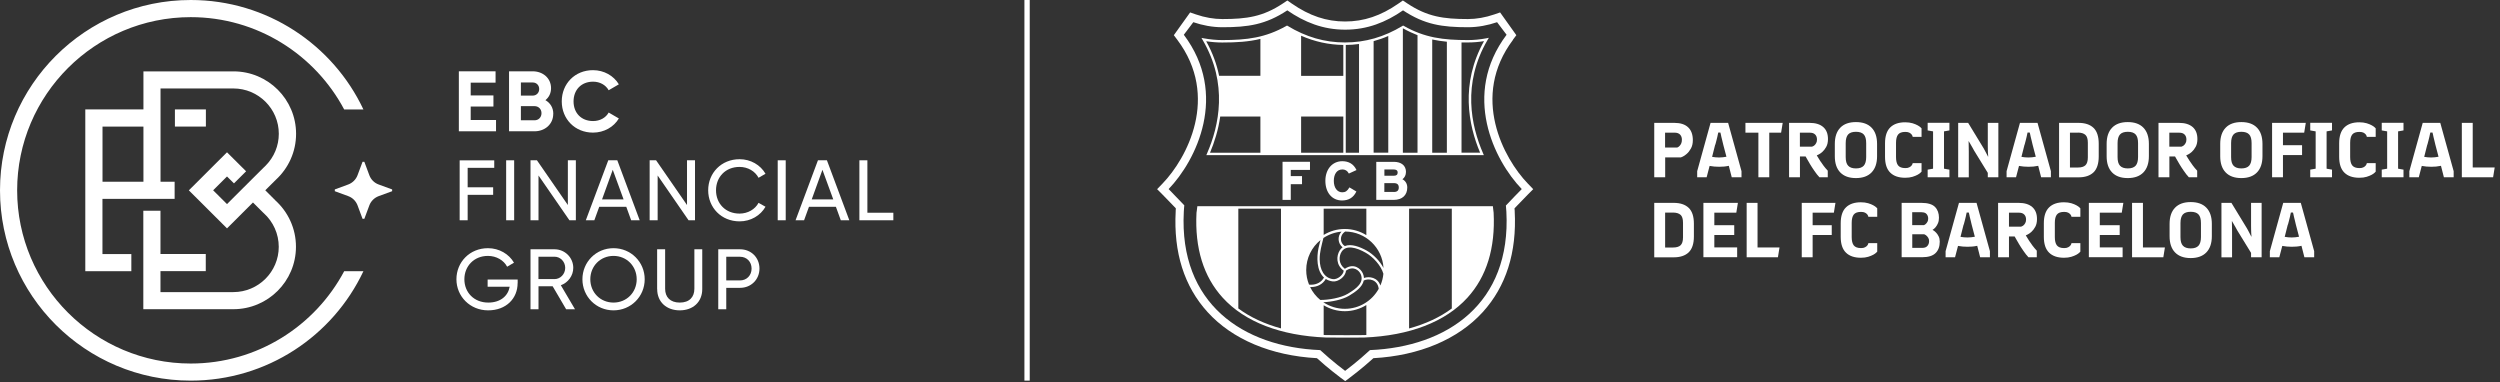 <svg width="471" height="72" viewBox="0 0 471 72" fill="none" xmlns="http://www.w3.org/2000/svg">
<rect x="0" y="0" width="471" height="72" fill="#333333" stroke="none"/>
<path d="M311.66 33.4V23.15H315.46C316.6 23.15 317.46 23.43 318.05 23.99C318.63 24.54 318.93 25.35 318.93 26.4C318.93 27.02 318.81 27.54 318.58 27.96C318.34 28.38 318.09 28.72 317.81 28.96C317.52 29.22 317.26 29.4 317.04 29.5L316.69 29.65H313.72V33.4H311.66ZM313.71 27.79H316L316.14 27.72C316.23 27.68 316.33 27.6 316.44 27.48C316.56 27.36 316.66 27.21 316.74 27.03C316.83 26.84 316.87 26.6 316.87 26.3C316.87 25.91 316.75 25.6 316.52 25.35C316.28 25.11 315.94 24.99 315.47 24.99H313.7V27.78L313.71 27.79Z" fill="white"/>
<path d="M319.75 33.4V32.25L322.27 23.15H325.58L328.1 32.25V33.4H326.26L325.71 31.24C325.36 31.31 325.06 31.36 324.8 31.38C324.5 31.41 324.19 31.42 323.88 31.42C323.57 31.42 323.28 31.41 322.97 31.38C322.69 31.35 322.4 31.31 322.09 31.26L321.53 33.4H319.74H319.75ZM323.14 27.25L322.56 29.55C322.78 29.59 323 29.62 323.22 29.64C323.42 29.66 323.64 29.67 323.89 29.67C324.1 29.67 324.33 29.66 324.58 29.63C324.74 29.61 324.97 29.58 325.26 29.53L324.66 27.25C324.54 26.76 324.48 26.51 324.48 26.49C324.41 26.22 324.35 25.98 324.3 25.76C324.29 25.69 324.26 25.59 324.24 25.47C324.21 25.35 324.19 25.26 324.18 25.2L324.12 24.97H323.72L323.67 25.2C323.66 25.25 323.63 25.34 323.61 25.47C323.58 25.59 323.56 25.69 323.55 25.76C323.49 26.03 323.43 26.28 323.37 26.49C323.29 26.77 323.23 27.02 323.17 27.25H323.14Z" fill="white"/>
<path d="M335.56 25H333.33V33.4H331.28V25H328.84V23.15H335.86L335.56 25Z" fill="white"/>
<path d="M337.06 33.4V23.15H340.94C342.04 23.15 342.89 23.41 343.49 23.93C344.09 24.45 344.39 25.2 344.39 26.2C344.39 26.78 344.28 27.28 344.06 27.67C343.85 28.05 343.61 28.37 343.33 28.62C343.08 28.84 342.84 29.01 342.61 29.12L342.28 29.27L342.46 29.57C342.61 29.82 342.76 30.07 342.92 30.31C343.09 30.57 343.31 30.88 343.58 31.25C343.8 31.54 344.05 31.84 344.35 32.16V33.4H342.78C342.46 33.06 342.14 32.65 341.83 32.19C341.5 31.71 341.22 31.29 341 30.91C340.71 30.42 340.51 30.08 340.41 29.89L340.18 29.48H339.11V33.4H337.06ZM341.38 27.63L341.53 27.57C341.64 27.53 341.75 27.46 341.85 27.37C341.96 27.28 342.07 27.14 342.17 26.95C342.27 26.78 342.32 26.56 342.32 26.28C342.32 25.88 342.2 25.57 341.97 25.34C341.74 25.11 341.42 25 341 25H339.1V27.63H341.38Z" fill="white"/>
<path d="M345.68 27.11C345.68 25.79 346.02 24.77 346.71 24.06C347.39 23.35 348.38 23 349.66 23C350.94 23 351.93 23.35 352.61 24.06C353.3 24.77 353.64 25.79 353.64 27.11V29.43C353.64 30.74 353.3 31.76 352.61 32.48C351.93 33.19 350.94 33.55 349.66 33.55C348.38 33.55 347.4 33.2 346.71 32.49C346.02 31.78 345.68 30.76 345.68 29.44V27.11ZM347.73 29.59C347.73 30.35 347.88 30.89 348.19 31.22C348.5 31.56 348.99 31.73 349.66 31.73C350.33 31.73 350.82 31.56 351.13 31.22C351.43 30.89 351.59 30.34 351.59 29.59V26.97C351.59 26.21 351.44 25.66 351.13 25.33C350.83 25 350.34 24.83 349.66 24.83C348.98 24.83 348.49 25 348.19 25.33C347.89 25.66 347.73 26.21 347.73 26.97V29.59Z" fill="white"/>
<path d="M355.14 29.57V26.98C355.14 25.64 355.47 24.64 356.13 24C356.78 23.36 357.72 23.04 358.94 23.04C359.45 23.04 359.91 23.1 360.32 23.22C360.71 23.34 361.03 23.47 361.28 23.61C361.53 23.75 361.72 23.88 361.84 24L362.02 24.18V25.78H360.35L360.31 25.63C360.29 25.55 360.23 25.44 360.13 25.31C360.04 25.2 359.9 25.09 359.71 24.99C359.53 24.9 359.28 24.85 358.97 24.85C358.31 24.85 357.85 25.02 357.59 25.36C357.34 25.69 357.21 26.21 357.21 26.91V29.6C357.21 30.3 357.34 30.82 357.59 31.15C357.85 31.49 358.31 31.67 358.97 31.67C359.28 31.67 359.53 31.62 359.71 31.52C359.9 31.42 360.04 31.32 360.13 31.2C360.23 31.07 360.29 30.97 360.31 30.88L360.35 30.74H362.02V32.34L361.84 32.52C361.71 32.65 361.53 32.78 361.28 32.92C361.03 33.06 360.7 33.19 360.32 33.31C359.93 33.43 359.47 33.49 358.94 33.49C357.72 33.49 356.78 33.17 356.13 32.53C355.47 31.89 355.14 30.9 355.14 29.56V29.57Z" fill="white"/>
<path d="M363.17 31.96L364.19 31.78V24.75L363.17 24.57V23.13H367.27V24.57L366.25 24.75V31.78L367.27 31.96V33.4H363.17V31.96Z" fill="white"/>
<path d="M368.92 33.4V23.15H370.8L373.73 27.96C373.8 28.09 373.88 28.22 373.95 28.37L374.22 28.88C374.36 29.15 374.43 29.29 374.45 29.32L374.54 29.51H374.57V29.32C374.55 29.2 374.54 29.04 374.53 28.83C374.53 28.64 374.52 28.41 374.51 28.15C374.51 27.82 374.5 27.57 374.5 27.4V23.15H376.49V33.4H374.5V32.57L371.92 28.37C371.75 28.06 371.65 27.88 371.63 27.84C371.51 27.64 371.4 27.45 371.3 27.27C371.27 27.21 371.22 27.12 371.16 27.02C371.1 26.92 371.06 26.85 371.03 26.81L370.92 26.61H370.88L370.9 27.21C370.91 27.61 370.92 28.06 370.92 28.56V33.41H368.93L368.92 33.4Z" fill="white"/>
<path d="M378.04 33.4V32.25L380.56 23.15H383.87L386.39 32.25V33.4H384.55L384 31.24C383.65 31.31 383.34 31.36 383.09 31.38C382.79 31.41 382.48 31.42 382.17 31.42C381.86 31.42 381.57 31.41 381.26 31.38C380.98 31.35 380.69 31.31 380.38 31.26L379.82 33.4H378.03H378.04ZM381.42 27.25L380.84 29.55C381.06 29.59 381.28 29.62 381.5 29.64C381.7 29.66 381.92 29.67 382.17 29.67C382.38 29.67 382.61 29.66 382.86 29.63C383.02 29.61 383.25 29.58 383.54 29.53L382.94 27.25C382.82 26.76 382.76 26.51 382.76 26.49C382.69 26.22 382.63 25.98 382.58 25.76C382.57 25.69 382.54 25.59 382.52 25.47C382.5 25.35 382.47 25.26 382.46 25.2L382.4 24.97H381.99L381.94 25.2C381.93 25.25 381.9 25.34 381.88 25.47C381.85 25.59 381.83 25.69 381.82 25.76C381.76 26.03 381.7 26.28 381.64 26.49C381.56 26.77 381.5 27.02 381.44 27.25H381.42Z" fill="white"/>
<path d="M387.93 23.15H391.6C392.82 23.15 393.76 23.46 394.42 24.09C395.07 24.71 395.4 25.71 395.4 27.09V29.47C395.4 30.84 395.07 31.84 394.42 32.47C393.76 33.1 392.82 33.41 391.6 33.41H387.93V23.15ZM391.48 24.99H389.98V31.56H391.48C392.12 31.56 392.59 31.42 392.89 31.14C393.19 30.86 393.35 30.36 393.35 29.65V26.9C393.35 26.19 393.2 25.69 392.89 25.41C392.58 25.13 392.11 24.98 391.48 24.98V24.99Z" fill="white"/>
<path d="M396.89 27.11C396.89 25.79 397.23 24.77 397.92 24.06C398.6 23.35 399.59 23 400.87 23C402.15 23 403.14 23.35 403.82 24.06C404.51 24.77 404.85 25.79 404.85 27.11V29.43C404.85 30.74 404.51 31.76 403.82 32.48C403.14 33.19 402.15 33.55 400.87 33.55C399.59 33.55 398.61 33.2 397.92 32.49C397.23 31.78 396.89 30.76 396.89 29.44V27.11ZM398.95 29.59C398.95 30.35 399.1 30.89 399.41 31.22C399.72 31.56 400.21 31.73 400.88 31.73C401.55 31.73 402.04 31.56 402.35 31.22C402.65 30.89 402.81 30.34 402.81 29.59V26.97C402.81 26.21 402.66 25.66 402.35 25.33C402.05 25 401.56 24.83 400.88 24.83C400.2 24.83 399.71 25 399.41 25.33C399.11 25.66 398.95 26.21 398.95 26.97V29.59Z" fill="white"/>
<path d="M406.66 33.4V23.15H410.54C411.64 23.15 412.49 23.41 413.09 23.93C413.69 24.45 413.99 25.2 413.99 26.2C413.99 26.78 413.88 27.28 413.66 27.67C413.45 28.05 413.21 28.37 412.93 28.62C412.68 28.84 412.44 29.01 412.21 29.12L411.88 29.27L412.06 29.57C412.21 29.82 412.36 30.07 412.52 30.31C412.69 30.57 412.91 30.88 413.18 31.25C413.4 31.54 413.65 31.84 413.95 32.16V33.4H412.38C412.06 33.06 411.74 32.65 411.43 32.19C411.1 31.71 410.82 31.29 410.6 30.91C410.31 30.42 410.11 30.08 410.01 29.89L409.78 29.48H408.71V33.4H406.66ZM410.98 27.63L411.13 27.57C411.24 27.53 411.35 27.46 411.45 27.37C411.56 27.28 411.67 27.14 411.77 26.95C411.87 26.78 411.92 26.56 411.92 26.28C411.92 25.88 411.8 25.57 411.57 25.34C411.34 25.11 411.02 25 410.6 25H408.7V27.63H410.98Z" fill="white"/>
<path d="M418.29 27.11C418.29 25.79 418.63 24.77 419.32 24.06C420 23.35 420.99 23 422.27 23C423.55 23 424.54 23.35 425.22 24.06C425.91 24.77 426.25 25.79 426.25 27.11V29.43C426.25 30.74 425.91 31.76 425.22 32.48C424.54 33.19 423.55 33.55 422.27 33.55C420.99 33.55 420.01 33.2 419.32 32.49C418.63 31.78 418.29 30.76 418.29 29.44V27.11ZM420.34 29.59C420.34 30.35 420.49 30.89 420.8 31.22C421.11 31.56 421.6 31.73 422.27 31.73C422.94 31.73 423.43 31.56 423.74 31.22C424.04 30.89 424.2 30.34 424.2 29.59V26.97C424.2 26.21 424.05 25.66 423.74 25.33C423.44 25 422.95 24.83 422.27 24.83C421.59 24.83 421.1 25 420.8 25.33C420.5 25.66 420.34 26.21 420.34 26.97V29.59Z" fill="white"/>
<path d="M428.06 33.4V23.15H434.41L434.11 25H430.11V27.36H433.71V29.21H430.11V33.4H428.06Z" fill="white"/>
<path d="M435.25 31.96L436.27 31.78V24.75L435.25 24.57V23.13H439.35V24.57L438.33 24.75V31.78L439.35 31.96V33.4H435.25V31.96Z" fill="white"/>
<path d="M440.7 29.57V26.98C440.7 25.64 441.03 24.64 441.69 24C442.34 23.36 443.28 23.04 444.5 23.04C445.01 23.04 445.47 23.1 445.88 23.22C446.27 23.34 446.59 23.47 446.84 23.61C447.09 23.75 447.28 23.88 447.4 24L447.58 24.18V25.78H445.91L445.87 25.63C445.85 25.55 445.79 25.44 445.69 25.31C445.6 25.2 445.46 25.09 445.27 24.99C445.09 24.9 444.84 24.85 444.53 24.85C443.87 24.85 443.41 25.02 443.15 25.36C442.9 25.69 442.77 26.21 442.77 26.91V29.6C442.77 30.3 442.9 30.82 443.15 31.15C443.41 31.49 443.87 31.67 444.53 31.67C444.84 31.67 445.09 31.62 445.27 31.52C445.46 31.42 445.6 31.32 445.69 31.2C445.79 31.07 445.85 30.97 445.87 30.88L445.91 30.74H447.58V32.34L447.4 32.52C447.27 32.65 447.09 32.78 446.84 32.92C446.59 33.06 446.26 33.19 445.88 33.31C445.49 33.43 445.03 33.49 444.5 33.49C443.28 33.49 442.34 33.17 441.69 32.53C441.03 31.89 440.7 30.9 440.7 29.56V29.57Z" fill="white"/>
<path d="M448.72 31.96L449.74 31.78V24.75L448.72 24.57V23.13H452.82V24.57L451.8 24.75V31.78L452.82 31.96V33.4H448.72V31.96Z" fill="white"/>
<path d="M453.92 33.4V32.25L456.44 23.15H459.75L462.27 32.25V33.4H460.43L459.88 31.24C459.53 31.31 459.22 31.36 458.97 31.38C458.67 31.41 458.36 31.42 458.05 31.42C457.74 31.42 457.45 31.41 457.14 31.38C456.86 31.35 456.57 31.31 456.26 31.26L455.7 33.4H453.91H453.92ZM457.3 27.25L456.72 29.55C456.94 29.59 457.16 29.62 457.38 29.64C457.58 29.66 457.8 29.67 458.05 29.67C458.26 29.67 458.49 29.66 458.74 29.63C458.9 29.61 459.13 29.58 459.42 29.53L458.82 27.25C458.7 26.76 458.64 26.51 458.64 26.49C458.57 26.22 458.51 25.98 458.46 25.76C458.45 25.69 458.42 25.59 458.4 25.47C458.38 25.35 458.35 25.26 458.34 25.2L458.28 24.97H457.87L457.82 25.2C457.81 25.25 457.78 25.34 457.76 25.47C457.73 25.59 457.71 25.69 457.7 25.76C457.64 26.03 457.58 26.28 457.52 26.49C457.44 26.77 457.38 27.02 457.32 27.25H457.3Z" fill="white"/>
<path d="M463.81 33.4V23.15H465.86V31.55H470L469.7 33.4H463.8H463.81Z" fill="white"/>
<path d="M311.66 38.22H315.33C316.55 38.22 317.49 38.53 318.15 39.16C318.8 39.78 319.13 40.78 319.13 42.16V44.54C319.13 45.91 318.8 46.91 318.15 47.54C317.49 48.17 316.55 48.48 315.33 48.48H311.66V38.22ZM315.21 40.06H313.71V46.63H315.21C315.85 46.63 316.32 46.49 316.62 46.21C316.92 45.93 317.08 45.43 317.08 44.72V41.97C317.08 41.26 316.93 40.76 316.62 40.48C316.31 40.2 315.84 40.05 315.21 40.05V40.06Z" fill="white"/>
<path d="M320.92 48.47V38.22H327.42L327.12 40.07H322.98V42.43H326.73V44.28H322.98V46.61H327.28V48.46H320.93L320.92 48.47Z" fill="white"/>
<path d="M329.07 48.47V38.22H331.12V46.62H335.26L334.96 48.47H329.06H329.07Z" fill="white"/>
<path d="M339.45 48.47V38.22H345.8L345.5 40.07H341.5V42.43H345.1V44.28H341.5V48.47H339.45Z" fill="white"/>
<path d="M346.79 44.64V42.05C346.79 40.71 347.12 39.71 347.78 39.07C348.43 38.43 349.37 38.11 350.59 38.11C351.1 38.11 351.56 38.17 351.97 38.29C352.36 38.41 352.68 38.54 352.93 38.68C353.18 38.82 353.37 38.95 353.49 39.07L353.67 39.25V40.85H352L351.96 40.7C351.94 40.62 351.88 40.51 351.78 40.38C351.69 40.27 351.55 40.16 351.36 40.06C351.18 39.97 350.93 39.92 350.62 39.92C349.96 39.92 349.5 40.09 349.24 40.43C348.99 40.76 348.86 41.28 348.86 41.98V44.67C348.86 45.37 348.99 45.89 349.24 46.22C349.5 46.56 349.96 46.74 350.62 46.74C350.93 46.74 351.18 46.69 351.36 46.59C351.55 46.49 351.69 46.39 351.78 46.27C351.88 46.14 351.95 46.04 351.96 45.95L352 45.81H353.67V47.41L353.49 47.59C353.36 47.72 353.18 47.85 352.93 47.99C352.67 48.13 352.35 48.26 351.97 48.38C351.58 48.5 351.12 48.56 350.59 48.56C349.37 48.56 348.43 48.24 347.78 47.6C347.12 46.96 346.79 45.97 346.79 44.63V44.64Z" fill="white"/>
<path d="M358.27 48.47V38.22H361.98C363.2 38.22 364.06 38.48 364.56 38.99C365.06 39.51 365.3 40.19 365.3 41.02C365.3 41.42 365.24 41.76 365.11 42.06C364.99 42.34 364.85 42.58 364.7 42.76C364.56 42.93 364.43 43.06 364.3 43.16L364.11 43.28V43.32L364.32 43.45C364.45 43.53 364.61 43.67 364.78 43.85C364.96 44.04 365.11 44.27 365.24 44.53C365.38 44.8 365.45 45.14 365.45 45.52C365.45 46.44 365.19 47.16 364.66 47.68C364.14 48.2 363.29 48.46 362.13 48.46H358.28L358.27 48.47ZM362.05 39.98H360.26V42.41H362.49L362.61 42.34C362.7 42.3 362.79 42.23 362.88 42.13C362.97 42.04 363.06 41.91 363.15 41.75C363.23 41.6 363.27 41.4 363.27 41.16C363.27 40.85 363.17 40.57 362.98 40.34C362.79 40.1 362.47 39.99 362.03 39.99L362.05 39.98ZM362.54 44.14H360.27V46.7H362.18C362.6 46.7 362.91 46.58 363.12 46.34C363.34 46.09 363.44 45.79 363.44 45.42C363.44 45.18 363.39 44.98 363.29 44.82C363.2 44.67 363.1 44.54 362.98 44.43C362.87 44.33 362.77 44.25 362.67 44.21L362.53 44.14H362.54Z" fill="white"/>
<path d="M366.55 48.47V47.32L369.07 38.22H372.38L374.9 47.32V48.47H373.06L372.51 46.31C372.16 46.38 371.86 46.43 371.6 46.45C371.3 46.48 370.99 46.49 370.68 46.49C370.37 46.49 370.08 46.48 369.77 46.45C369.49 46.42 369.2 46.38 368.89 46.33L368.33 48.47H366.54H366.55ZM369.94 42.32L369.36 44.62C369.58 44.66 369.8 44.69 370.02 44.71C370.22 44.73 370.44 44.74 370.69 44.74C370.9 44.74 371.13 44.73 371.38 44.7C371.54 44.68 371.77 44.65 372.06 44.6L371.46 42.32C371.34 41.83 371.28 41.58 371.28 41.56C371.21 41.29 371.15 41.05 371.1 40.83C371.09 40.76 371.06 40.66 371.04 40.54C371.01 40.42 370.99 40.33 370.98 40.27L370.92 40.04H370.52L370.47 40.27C370.46 40.32 370.43 40.41 370.41 40.54C370.38 40.67 370.36 40.76 370.35 40.83C370.29 41.11 370.23 41.35 370.17 41.56C370.09 41.84 370.03 42.09 369.97 42.32H369.94Z" fill="white"/>
<path d="M376.44 48.47V38.22H380.32C381.42 38.22 382.27 38.48 382.87 39C383.47 39.52 383.77 40.27 383.77 41.27C383.77 41.85 383.66 42.34 383.44 42.74C383.23 43.12 382.99 43.44 382.71 43.69C382.46 43.91 382.22 44.08 381.99 44.19L381.66 44.34L381.84 44.64C381.99 44.9 382.14 45.14 382.3 45.38C382.47 45.64 382.69 45.95 382.96 46.32C383.18 46.61 383.43 46.91 383.73 47.23V48.47H382.16C381.84 48.13 381.52 47.72 381.21 47.26C380.88 46.78 380.6 46.36 380.38 45.98C380.09 45.49 379.89 45.15 379.79 44.96L379.56 44.55H378.49V48.47H376.44ZM380.77 42.7L380.92 42.64C381.03 42.6 381.14 42.53 381.24 42.44C381.35 42.35 381.46 42.21 381.56 42.02C381.66 41.85 381.71 41.63 381.71 41.35C381.71 40.95 381.59 40.64 381.36 40.41C381.13 40.18 380.81 40.07 380.39 40.07H378.49V42.7H380.77Z" fill="white"/>
<path d="M385.06 44.64V42.05C385.06 40.71 385.39 39.71 386.05 39.07C386.7 38.43 387.64 38.11 388.86 38.11C389.37 38.11 389.83 38.17 390.24 38.29C390.63 38.41 390.95 38.54 391.2 38.68C391.45 38.82 391.64 38.95 391.76 39.07L391.94 39.25V40.85H390.27L390.23 40.7C390.21 40.62 390.15 40.51 390.05 40.38C389.96 40.27 389.82 40.16 389.63 40.06C389.45 39.97 389.2 39.92 388.89 39.92C388.23 39.92 387.77 40.09 387.51 40.43C387.26 40.76 387.13 41.28 387.13 41.98V44.67C387.13 45.37 387.26 45.89 387.51 46.22C387.77 46.56 388.23 46.74 388.89 46.74C389.2 46.74 389.45 46.69 389.63 46.59C389.82 46.49 389.96 46.39 390.05 46.27C390.15 46.14 390.21 46.04 390.23 45.95L390.27 45.81H391.94V47.41L391.76 47.59C391.63 47.72 391.45 47.85 391.2 47.99C390.95 48.13 390.62 48.26 390.24 48.38C389.85 48.5 389.39 48.56 388.86 48.56C387.64 48.56 386.7 48.24 386.05 47.6C385.39 46.96 385.06 45.97 385.06 44.63V44.64Z" fill="white"/>
<path d="M393.54 48.47V38.22H400.04L399.74 40.07H395.6V42.43H399.35V44.28H395.6V46.61H399.9V48.46H393.55L393.54 48.47Z" fill="white"/>
<path d="M401.68 48.47V38.22H403.73V46.62H407.87L407.57 48.47H401.67H401.68Z" fill="white"/>
<path d="M408.75 42.18C408.75 40.86 409.09 39.84 409.78 39.13C410.46 38.42 411.45 38.07 412.73 38.07C414.01 38.07 415 38.42 415.68 39.13C416.37 39.84 416.71 40.86 416.71 42.18V44.5C416.71 45.81 416.37 46.83 415.68 47.55C415 48.26 414.01 48.62 412.73 48.62C411.45 48.62 410.47 48.27 409.78 47.56C409.09 46.85 408.75 45.83 408.75 44.51V42.18ZM410.8 44.66C410.8 45.42 410.95 45.96 411.26 46.29C411.57 46.63 412.06 46.8 412.73 46.8C413.4 46.8 413.89 46.63 414.2 46.29C414.5 45.96 414.66 45.41 414.66 44.66V42.04C414.66 41.28 414.51 40.73 414.2 40.4C413.9 40.07 413.41 39.9 412.73 39.9C412.05 39.9 411.56 40.07 411.26 40.4C410.96 40.73 410.8 41.28 410.8 42.04V44.66Z" fill="white"/>
<path d="M418.52 38.22H420.4L423.33 43.03C423.4 43.16 423.48 43.29 423.55 43.43L423.82 43.95C423.96 44.22 424.03 44.36 424.05 44.39L424.14 44.58H424.17V44.39C424.15 44.27 424.14 44.11 424.13 43.9C424.13 43.71 424.12 43.48 424.11 43.22C424.11 42.89 424.1 42.64 424.1 42.47V38.22H426.09V48.47H424.1V47.64L421.52 43.44C421.35 43.13 421.26 42.95 421.23 42.91C421.11 42.71 421 42.52 420.9 42.34C420.86 42.28 420.82 42.19 420.76 42.09C420.7 41.99 420.66 41.92 420.63 41.88L420.52 41.68H420.48L420.5 42.28C420.51 42.68 420.52 43.13 420.52 43.63V48.48H418.52V38.22Z" fill="white"/>
<path d="M427.64 48.47V47.32L430.16 38.22H433.47L435.99 47.32V48.47H434.15L433.6 46.31C433.25 46.38 432.95 46.43 432.69 46.45C432.39 46.48 432.08 46.49 431.77 46.49C431.46 46.49 431.17 46.48 430.86 46.45C430.58 46.42 430.29 46.38 429.98 46.33L429.42 48.47H427.63H427.64ZM431.02 42.32L430.44 44.62C430.66 44.66 430.88 44.69 431.1 44.71C431.3 44.73 431.52 44.74 431.77 44.74C431.98 44.74 432.21 44.73 432.46 44.7C432.62 44.68 432.85 44.65 433.14 44.6L432.54 42.32C432.42 41.83 432.36 41.58 432.36 41.56C432.29 41.29 432.23 41.05 432.18 40.83C432.17 40.76 432.14 40.66 432.12 40.54C432.09 40.42 432.07 40.33 432.06 40.27L432 40.04H431.6L431.55 40.27C431.54 40.32 431.51 40.41 431.49 40.54C431.46 40.67 431.44 40.76 431.43 40.83C431.37 41.11 431.31 41.35 431.25 41.56C431.17 41.84 431.11 42.09 431.05 42.32H431.02Z" fill="white"/>
<path d="M283.71 38.68C283.79 39.46 283.74 39.43 283.8 39.88C284.72 57.19 272.66 65.35 258.1 65.96C255.87 68.04 253.42 69.87 253.42 69.87C253.42 69.87 250.96 68.04 248.73 65.96C234.16 65.36 222.11 57.18 223.03 39.88C223.08 39.42 223.03 39.45 223.12 38.68C222.28 37.8 220.9 36.35 220.17 35.62C225.39 30.19 231.49 17.79 223.03 6.55L224.82 4.18C226.51 4.76 228.39 5.13 230.28 5.13C235.14 5.13 238.45 4.65 242.53 1.95C245.75 4.18 249.25 5.59 253.43 5.59C257.61 5.59 261.11 4.19 264.33 1.95C268.41 4.65 271.72 5.13 276.58 5.13C278.47 5.13 280.35 4.76 282.05 4.18L283.84 6.55C275.37 17.8 281.47 30.2 286.7 35.62C285.97 36.35 284.59 37.79 283.75 38.68M285.04 7.48L285.68 6.63L282.62 2.34L281.52 2.72C279.87 3.29 278.15 3.59 276.56 3.59C271.93 3.59 268.9 3.14 265.17 0.67L264.3 0.09L263.44 0.69C260.14 2.98 256.95 4.05 253.42 4.05C249.89 4.05 246.71 2.98 243.4 0.69L242.54 0.09L241.67 0.67C237.94 3.14 234.91 3.59 230.28 3.59C228.68 3.59 226.97 3.29 225.32 2.72L224.22 2.34L221.15 6.63L221.79 7.48C229.89 18.25 223.54 29.89 219.05 34.55L218 35.64L219.07 36.71C219.65 37.29 220.67 38.35 221.52 39.24V39.38C221.52 39.47 221.52 39.55 221.5 39.7V39.8C221.08 47.57 223.1 53.96 227.51 58.8C232.18 63.94 239.48 67.01 248.11 67.48C250.25 69.43 252.42 71.04 252.52 71.12L253.44 71.8L254.36 71.11C254.46 71.04 256.62 69.42 258.75 67.48C267.38 67.01 274.68 63.94 279.35 58.8C283.75 53.96 285.78 47.56 285.37 39.8V39.7C285.34 39.55 285.34 39.47 285.34 39.38V39.24C286.19 38.35 287.21 37.29 287.79 36.71L288.86 35.64L287.81 34.55C283.32 29.89 276.97 18.23 285.07 7.48" fill="white"/>
<path d="M233.3 39.31H241.34V61.87C238.23 61.02 235.52 59.76 233.3 58.11V39.3V39.31ZM248.78 45.24C248.65 45.78 248.51 46.24 248.41 46.72C248.04 48.44 248.04 51.02 249.44 52.29C248.96 53.15 248.08 53.64 247 53.64C246.87 53.64 246.74 53.64 246.62 53.61C246.28 52.77 246.09 51.85 246.09 50.88C246.09 48.6 247.14 46.56 248.78 45.23M252.74 43.64C251.9 44.56 252.07 45.9 252.94 46.59C252.74 46.74 252.55 46.94 252.4 47.19C251.76 48.21 251.67 49.92 253.16 51C253.07 51.85 251.93 52.69 251.14 52.59C249.45 52.37 248.66 50.81 248.63 48.88C248.61 47.45 249.01 46.2 249.33 44.84C250.32 44.18 251.49 43.75 252.74 43.64ZM249.38 39.31H257.42V44.3C256.24 43.57 254.85 43.14 253.37 43.14C251.89 43.14 250.55 43.55 249.38 44.26V39.3V39.31ZM260.64 50.46C259.95 49.14 258.7 47.89 257.5 47.22C256.23 46.51 254.56 45.86 253.36 46.36C252.45 45.79 252.29 44.37 253.44 43.62C257.28 43.65 260.42 46.66 260.65 50.46M265.47 39.31H273.52V58.12C271.29 59.77 268.59 61.03 265.47 61.88V39.31ZM260.06 53.79C259.56 52.25 257.96 52.02 256.97 52.37C256.96 52.1 256.89 51.82 256.77 51.53C256.38 50.61 255.05 49.48 253.37 50.64C252.14 49.71 252.21 48.29 252.76 47.43C253.61 46.09 255.53 46.62 257.29 47.61C258.72 48.41 260.21 50.07 260.63 51.58C260.56 52.36 260.36 53.11 260.06 53.8M253.37 58.18C251.87 58.18 250.47 57.72 249.31 56.94C250.85 56.87 252.89 56.48 254.16 55.72C255.39 54.99 256.69 54.07 256.93 52.85C257.82 52.4 259.53 52.61 259.75 54.41C258.51 56.65 256.12 58.18 253.37 58.18ZM257.43 63.11C257.29 63.11 257.15 63.13 257 63.13C254.98 63.16 252.67 63.15 250.13 63.13H249.81C249.67 63.13 249.52 63.11 249.38 63.1V57.51C250.55 58.22 251.91 58.63 253.37 58.63C254.83 58.63 256.24 58.2 257.42 57.47V63.11H257.43ZM246.82 54.08H247C248.2 54.08 249.22 53.53 249.78 52.56C250.14 52.79 250.57 52.95 251.08 53.02C252.09 53.15 253.5 52.15 253.58 51C254.97 50.02 256.04 50.91 256.37 51.68C257.01 53.21 255.66 54.31 253.93 55.34C252.59 56.14 250.26 56.52 248.74 56.51C247.94 55.85 247.28 55.02 246.82 54.07M225.55 39.06C225.53 39.32 225.51 39.45 225.49 39.59C225.47 39.71 225.45 39.84 225.42 40.08C225.08 46.74 226.74 52.12 230.36 56.09C234.51 60.64 241.23 63.24 249.81 63.59H250.14C251.57 63.59 252.92 63.61 254.19 63.61C255.19 63.61 256.13 63.61 257.02 63.59C265.59 63.24 272.31 60.64 276.46 56.09C280.08 52.12 281.74 46.74 281.4 40.07C281.38 39.84 281.36 39.71 281.34 39.59C281.32 39.45 281.3 39.32 281.28 39.06L281.26 38.85H225.58L225.56 39.06H225.55Z" fill="white"/>
<path d="M227.24 7.77C228.28 7.93 229.3 8.01 230.27 8.01C232.95 8.01 235.25 7.87 237.46 7.33V14.28H229.68C229.25 12.16 228.47 9.97 227.24 7.76M237.46 28.77H227.97C228.79 26.81 229.53 24.5 229.89 21.96H237.46V28.77ZM245.13 21.96H253.08V28.77H245.13V21.96ZM245.13 6.73C247.69 7.85 250.31 8.43 253.08 8.47V14.29H245.13V6.73ZM253.54 8.47C254.39 8.47 255.21 8.4 256.04 8.29V28.77H253.54V8.47ZM258.79 7.75C259.72 7.5 260.64 7.18 261.55 6.78V28.76H258.79V7.75ZM264.31 5.37C264.31 5.37 264.33 5.37 264.34 5.35C265.27 5.87 266.17 6.28 267.06 6.63V28.77H264.3V5.37H264.31ZM269.83 7.44C270.72 7.63 271.64 7.77 272.59 7.86V28.78H269.83V7.44ZM275.35 8C275.74 8 276.14 8 276.55 8C277.54 8 278.56 7.92 279.59 7.75C275.1 15.8 276.65 23.55 278.85 28.76H275.35V8ZM227.41 28.91L227.27 29.23H279.56L279.42 28.91C277.15 23.7 275.45 15.77 280.24 7.56L280.5 7.12L280 7.22C278.84 7.44 277.68 7.55 276.56 7.55C271.89 7.55 268.42 7.11 264.47 4.88L264.35 4.81L264.23 4.88C260.76 6.98 257.22 8 253.4 8C249.58 8 246.06 6.98 242.59 4.88L242.48 4.81L242.36 4.88C238.41 7.11 234.94 7.55 230.27 7.55C229.18 7.55 228.03 7.44 226.84 7.23L226.35 7.14L226.6 7.57C231.39 15.76 229.68 23.69 227.41 28.9" fill="white"/>
<path d="M246.8 32.01V30.48H241.63V37.66H243.18V34.7H245.3V33.18H243.18V32.01H246.8Z" fill="white"/>
<path d="M252.87 31.92C253.43 31.92 253.83 32.16 254.09 32.64L254.12 32.7L255.56 32.04L255.53 31.97C255.02 30.92 254.11 30.37 252.89 30.37C251.01 30.37 249.7 31.89 249.7 34.07C249.7 36.25 250.93 37.77 252.84 37.77C254.09 37.77 254.98 37.22 255.51 36.14L255.54 36.08L254.23 35.3L254.19 35.37C253.82 35.99 253.47 36.23 252.88 36.23C251.93 36.23 251.29 35.37 251.29 34.08C251.29 32.79 251.89 31.93 252.87 31.93" fill="white"/>
<path d="M262.6 36.16H260.81V34.5H262.6C263.23 34.5 263.53 34.76 263.53 35.33C263.53 35.9 263.21 36.17 262.6 36.17M260.82 31.93H262.53C263.23 31.93 263.32 32.25 263.32 32.52C263.32 32.91 263.08 33.11 262.6 33.11H260.82V31.93ZM264.89 32.42C264.89 31.21 264.03 30.49 262.59 30.49H259.29V37.66H262.56C264.17 37.66 265.13 36.78 265.13 35.32C265.13 34.64 264.8 34.08 264.22 33.77C264.64 33.46 264.88 32.98 264.88 32.42" fill="white"/>
<path d="M93.452 22.609V24.735H86.447V13.435H93.365V15.572H88.68V17.979H92.964V20.072H88.68V22.609H93.452Z" fill="white"/>
<path d="M102.018 21.319C102.018 20.56 101.465 19.996 100.706 19.996H98.136V22.663H100.706C101.465 22.663 102.018 22.1 102.018 21.319ZM98.136 15.528V18.012H100.37C101.064 18.012 101.585 17.48 101.585 16.775C101.585 16.07 101.086 15.539 100.37 15.539H98.136V15.528ZM104.231 21.46C104.231 23.401 102.658 24.735 100.706 24.735H95.903V13.435H100.37C102.279 13.435 103.818 14.726 103.818 16.613C103.818 17.578 103.417 18.337 102.756 18.868C103.656 19.389 104.241 20.267 104.241 21.449L104.231 21.46Z" fill="white"/>
<path d="M105.835 19.096C105.835 15.789 108.297 13.219 111.724 13.219C113.795 13.219 115.627 14.27 116.592 15.886L114.673 17.003C114.12 16.005 113.025 15.387 111.734 15.387C109.511 15.387 108.058 16.927 108.058 19.107C108.058 21.286 109.511 22.805 111.734 22.805C113.025 22.805 114.142 22.186 114.673 21.2L116.592 22.317C115.638 23.932 113.806 24.984 111.724 24.984C108.297 24.984 105.835 22.403 105.835 19.107V19.096Z" fill="white"/>
<path d="M88.106 31.62V35.286H92.91V36.706H88.106V41.499H86.599V30.211H93.116V31.62H88.106Z" fill="white"/>
<path d="M96.868 30.2H95.36V41.499H96.868V30.2Z" fill="white"/>
<path d="M108.492 30.2V41.499H107.278L101.455 33.063V41.499H99.947V30.2H101.162L106.985 38.626V30.2H108.492Z" fill="white"/>
<path d="M117.482 37.563L115.443 31.989L113.426 37.563H117.493H117.482ZM117.991 38.962H112.895L111.973 41.499H110.368L114.597 30.2H116.3L120.518 41.499H118.913L117.991 38.962Z" fill="white"/>
<path d="M130.939 30.2V41.499H129.724L123.901 33.063V41.499H122.394V30.2H123.608L129.432 38.626V30.2H130.939Z" fill="white"/>
<path d="M133.422 35.85C133.422 32.596 135.884 29.994 139.343 29.994C141.425 29.994 143.268 31.078 144.222 32.737L142.91 33.496C142.271 32.26 140.893 31.447 139.332 31.447C136.675 31.447 134.897 33.366 134.897 35.85C134.897 38.333 136.675 40.241 139.332 40.241C140.883 40.241 142.26 39.439 142.91 38.214L144.222 38.951C143.279 40.61 141.436 41.705 139.343 41.705C135.884 41.705 133.422 39.092 133.422 35.85Z" fill="white"/>
<path d="M148.029 30.2H146.521V41.499H148.029V30.2Z" fill="white"/>
<path d="M156.986 37.563L154.947 31.989L152.93 37.563H156.996H156.986ZM157.506 38.962H152.41L151.488 41.499H149.883L154.101 30.2H155.793L160.011 41.499H158.406L157.484 38.962H157.506Z" fill="white"/>
<path d="M168.307 40.079V41.499H161.909V30.2H163.416V40.079H168.307Z" fill="white"/>
<path d="M97.518 53.341C97.518 56.214 95.382 58.47 91.966 58.47C88.55 58.47 85.991 55.835 85.991 52.614C85.991 49.394 88.485 46.758 91.934 46.758C94.059 46.758 95.903 47.875 96.835 49.491L95.545 50.25C94.905 49.036 93.528 48.212 91.923 48.212C89.299 48.212 87.488 50.153 87.488 52.614C87.488 55.076 89.288 57.006 91.988 57.006C94.33 57.006 95.729 55.715 96.022 54.024H91.869V52.668H97.529V53.341H97.518Z" fill="white"/>
<path d="M101.444 52.582H104.469C105.586 52.582 106.486 51.627 106.486 50.467C106.486 49.307 105.586 48.363 104.469 48.363H101.444V52.582ZM104.122 53.937H101.455V58.264H99.947V46.965H104.48C106.421 46.965 108.004 48.526 108.004 50.467C108.004 51.953 107.017 53.254 105.662 53.742L108.329 58.264H106.66L104.122 53.937Z" fill="white"/>
<path d="M119.954 52.614C119.954 50.131 118.056 48.212 115.584 48.212C113.112 48.212 111.214 50.131 111.214 52.614C111.214 55.097 113.112 57.006 115.584 57.006C118.056 57.006 119.954 55.087 119.954 52.614ZM109.728 52.614C109.728 49.361 112.298 46.758 115.584 46.758C118.87 46.758 121.461 49.361 121.461 52.614C121.461 55.867 118.87 58.47 115.584 58.47C112.298 58.47 109.728 55.856 109.728 52.614Z" fill="white"/>
<path d="M123.804 54.468V46.965H125.311V54.403C125.311 55.965 126.254 57.006 128.065 57.006C129.876 57.006 130.82 55.976 130.82 54.403V46.965H132.305V54.468C132.305 56.919 130.538 58.47 128.065 58.47C125.593 58.47 123.814 56.919 123.814 54.468H123.804Z" fill="white"/>
<path d="M141.598 50.597C141.598 49.307 140.677 48.374 139.429 48.374H136.827V52.831H139.429C140.677 52.831 141.598 51.877 141.598 50.608V50.597ZM143.084 50.597C143.084 52.647 141.512 54.23 139.429 54.23H136.827V58.264H135.32V46.965H139.429C141.512 46.965 143.084 48.526 143.084 50.597Z" fill="white"/>
<path d="M64.846 51.096C59.348 61.43 48.461 68.489 35.936 68.489C17.903 68.489 3.231 53.85 3.231 35.86C3.231 17.871 17.903 3.231 35.936 3.231C48.45 3.231 59.348 10.291 64.846 20.625H68.468C62.731 8.436 50.315 0 35.936 0C16.092 0 0 16.06 0 35.86C0 55.661 16.092 71.71 35.936 71.71C50.326 71.71 62.731 63.273 68.468 51.096H64.846Z" fill="white"/>
<path d="M65.627 36.956L63.078 36.023V35.687L65.616 34.754C66.418 34.451 67.058 33.822 67.362 33.008L68.305 30.482H68.641L69.585 33.019C69.888 33.822 70.517 34.462 71.331 34.754L73.879 35.687V36.023L71.331 36.956C70.528 37.259 69.888 37.888 69.585 38.691L68.641 41.228H68.305L67.362 38.691C67.058 37.888 66.429 37.248 65.616 36.956H65.627Z" fill="white"/>
<path d="M27.023 34.245H19.313V23.846H27.023V34.245ZM51.877 37.747L49.979 35.85L51.985 33.854C54.317 31.707 55.781 28.628 55.781 25.212C55.781 18.716 50.499 13.446 43.982 13.446H27.023V20.614H16.07V51.096H24.745V47.864H19.302V37.465H32.9V34.234H30.243V16.667H43.972C48.689 16.667 52.527 20.495 52.527 25.201C52.527 27.467 51.649 29.571 50.077 31.176L49.957 31.295C49.892 31.349 49.838 31.425 49.773 31.48L49.719 31.523L49.675 31.566L47.669 33.562L44.21 37.01L42.768 38.452L40.155 35.85L42.768 33.247L44.08 34.548L46.368 32.271L45.056 30.97L42.768 28.693L40.48 30.97L37.867 33.583L35.578 35.86L37.867 38.138L42.768 43.028L47.658 38.148L49.556 40.035L49.61 40.09L49.675 40.144C51.475 41.76 52.517 44.069 52.517 46.498C52.517 51.204 48.678 55.032 43.961 55.032H30.233V51.085H38.767V47.854H30.233V39.699H27.001V58.253H43.961C50.478 58.253 55.759 52.983 55.759 46.487C55.759 43.017 54.252 39.894 51.855 37.736L51.877 37.747Z" fill="white"/>
<path d="M38.788 20.614H32.954V23.846H38.788V20.614Z" fill="white"/>
<path d="M194 0H193V71.71H194V0Z" fill="white"/>
</svg>
